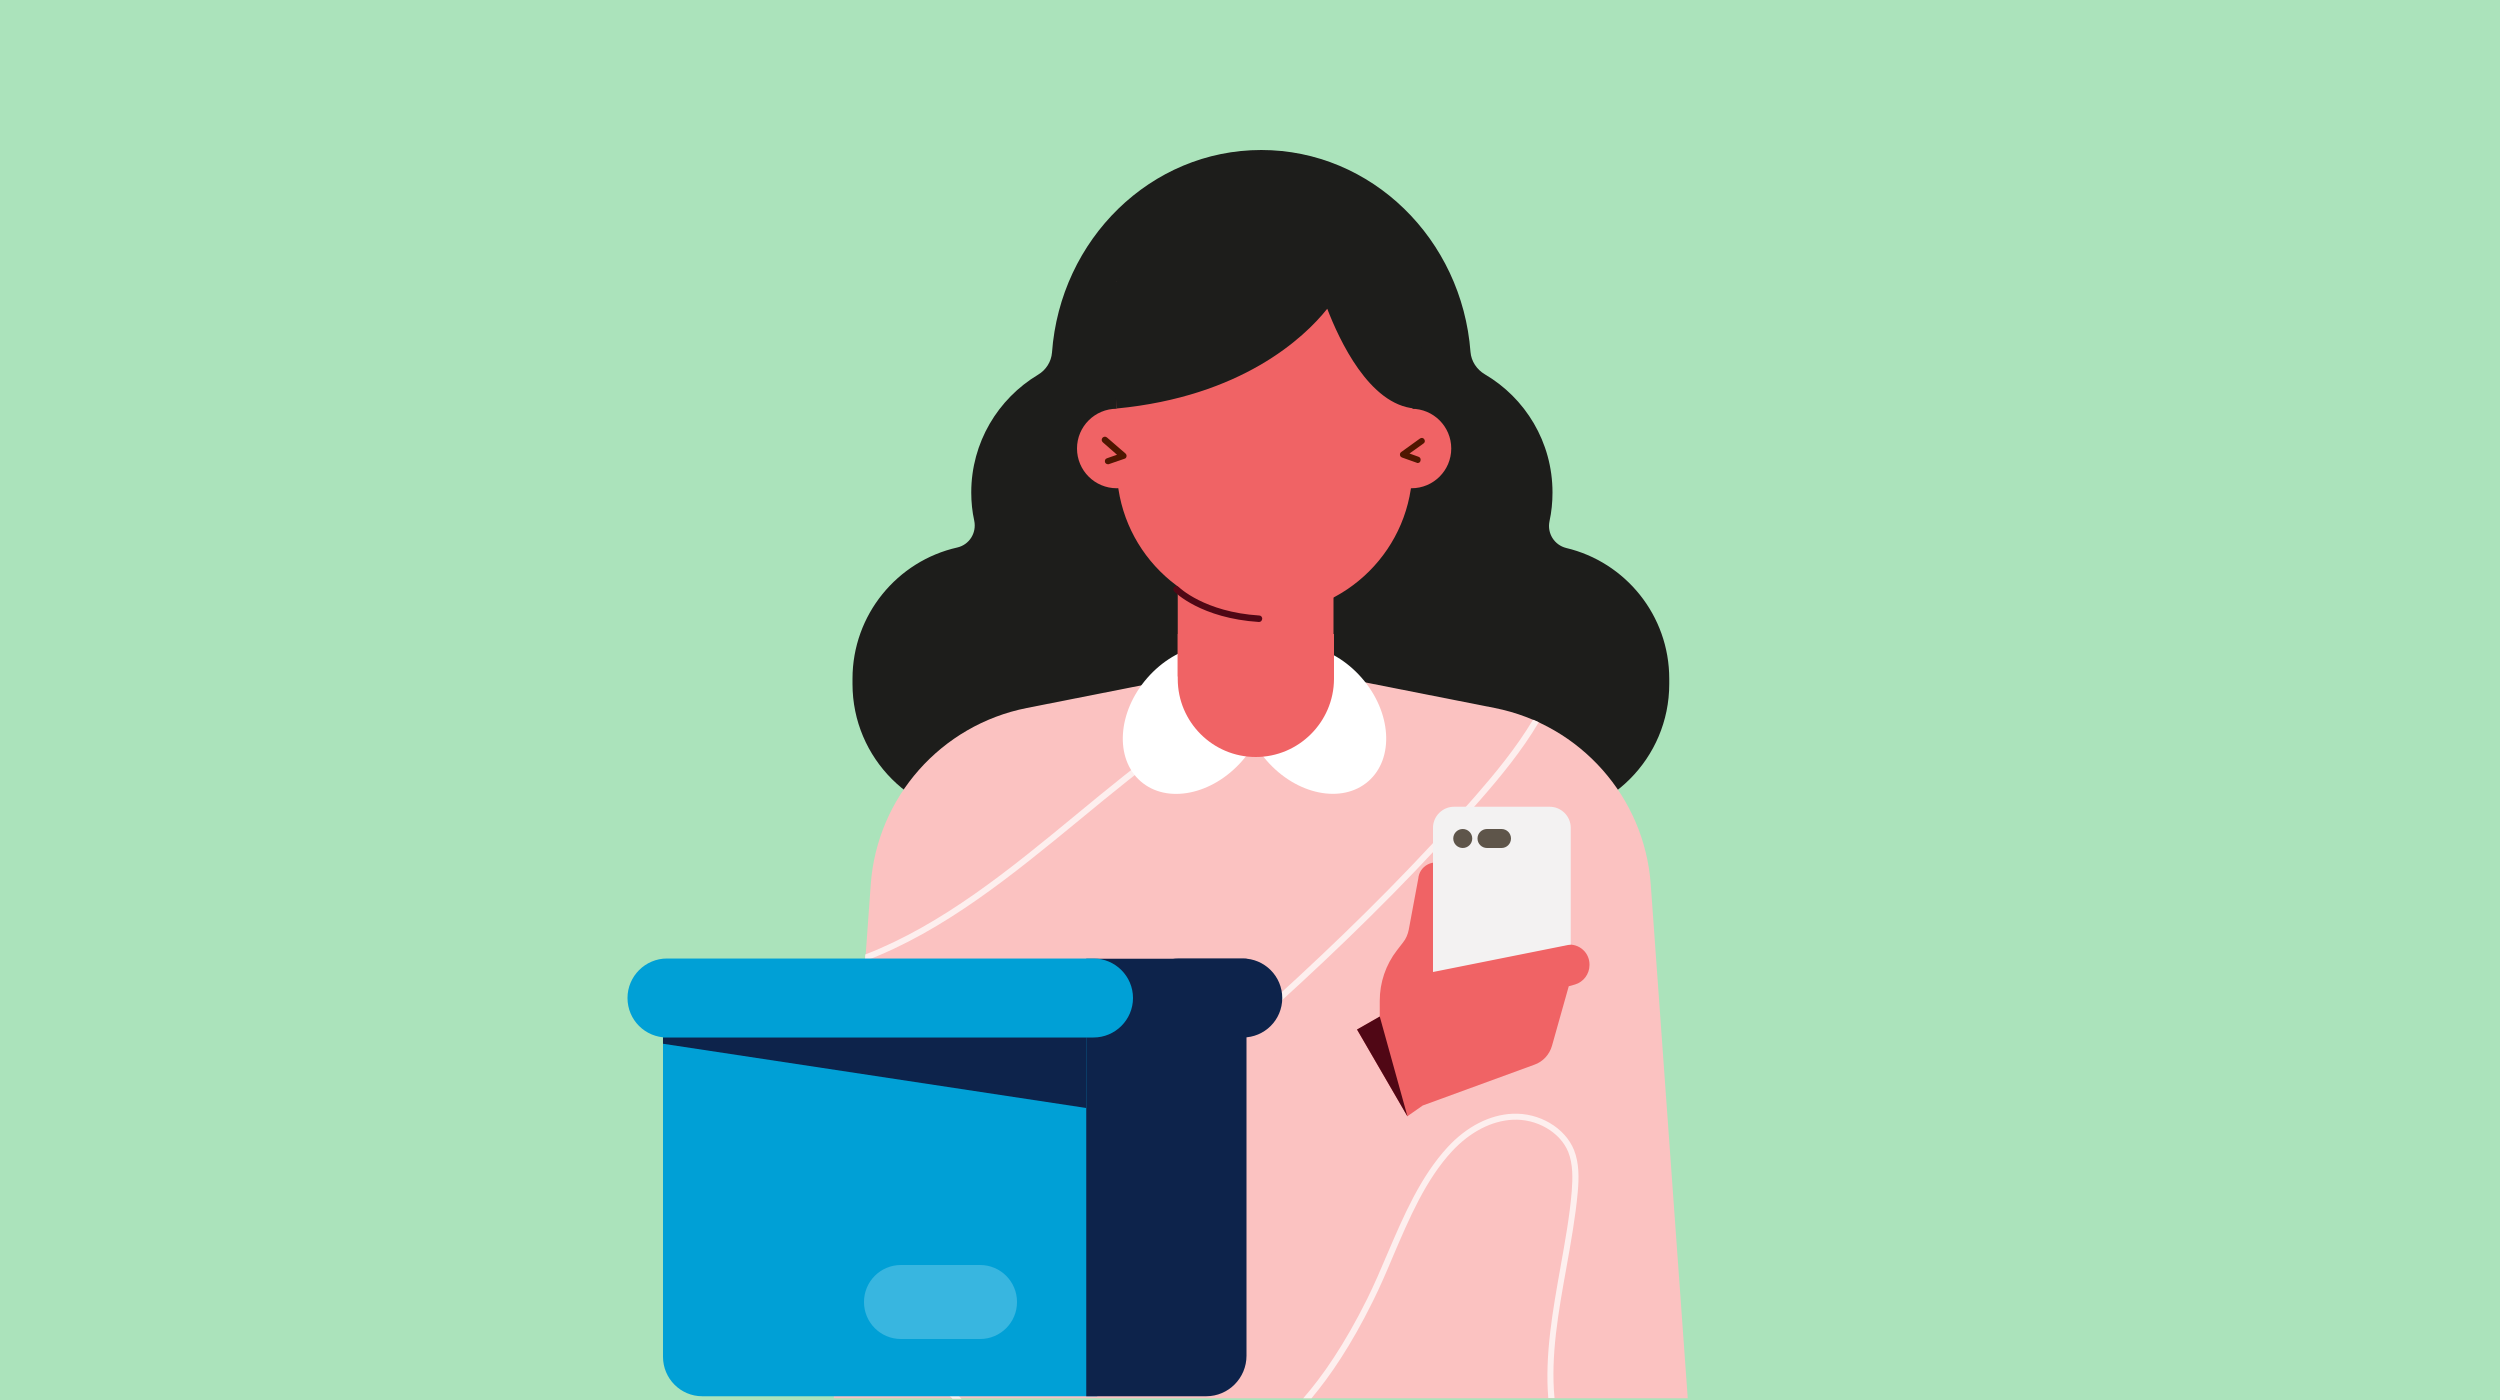 <svg width="1000" height="560" viewBox="0 0 1000 560" fill="none" xmlns="http://www.w3.org/2000/svg">
<rect width="1000" height="560" fill="#ABE3BB"/>
<path d="M626.5 219.2C621.7 218 618.8 213.3 619.8 208.5C620.6 204.8 621 201 621 197C621 176.8 610.1 159.2 593.9 149.7C590.7 147.8 588.5 144.5 588.2 140.8C584.8 95.6 548.6 60 504.5 60C460.3 60 424.1 95.7 420.8 141C420.5 144.7 418.4 148 415.2 149.9C399.2 159.5 388.5 177 388.5 197C388.5 200.9 388.9 204.7 389.7 208.3C390.7 213.2 387.7 217.9 382.9 219C358.9 224.4 341 245.9 341 271.5V273.6C341 303.3 365.1 327.4 394.8 327.4H613.9C643.6 327.4 667.7 303.3 667.7 273.6V271.5C667.7 246.1 650.1 224.8 626.5 219.2Z" fill="#1D1D1B"/>
<path d="M675.1 559.3H333.5L348.3 353.8C350.8 318.9 376.4 290 410.7 283.2L504.3 264.7L597.9 283.2C632.2 290 657.8 318.9 660.3 353.8L675.1 559.3Z" fill="#FBC2C1"/>
<path d="M626.501 507.4C628.301 497.3 630.201 486.8 631.101 476.8C631.601 471.2 631.701 465.3 629.601 460C626.001 451.1 615.701 445 605.001 445.5C595.801 445.9 586.601 450.7 579.101 458.8C568.201 470.6 561.501 486.2 555.001 501.4C552.301 507.8 549.701 513.8 546.901 519.5C537.701 538 528.901 550.6 521.301 559.3H524.601C532.001 550.5 540.401 538.2 549.101 520.6C552.001 514.8 554.701 508.5 557.301 502.3C563.701 487.3 570.301 471.8 580.901 460.4C588.001 452.8 596.601 448.3 605.101 447.9C614.701 447.4 624.101 452.9 627.301 460.8C629.201 465.6 629.101 471.2 628.701 476.4C627.901 486.3 626.001 496.7 624.201 506.8C621.101 524.2 617.901 541.9 619.301 559.2H621.801C620.201 542.3 623.401 524.6 626.501 507.4Z" fill="#FDEFEE"/>
<path d="M377.101 551.9C367.401 542 377.501 526.6 387.401 514.3C403.001 495 422.401 478.4 441.301 462.5L441.801 462C497.301 414.9 546.801 371.8 591.801 320.3C600.101 310.8 608.701 300.4 615.501 288.9C614.701 288.5 614.001 288.2 613.201 287.9C606.501 299.1 598.101 309.3 589.901 318.7C545.001 370.1 495.501 413.2 440.201 460.2L439.701 460.7C420.801 476.8 401.201 493.4 385.501 512.9C378.701 521.3 362.901 541 375.301 553.8C377.001 555.6 378.901 557.5 381.001 559.5H384.601C381.901 556.7 379.401 554.2 377.101 551.9Z" fill="#FDEFEE"/>
<path d="M346 384.4C377.7 372.4 405.1 349.9 432 327.8C444.6 317.4 457.6 306.7 470.6 297.6L471.4 297.1C486 286.8 500.9 276.3 516.5 267.2L512.8 266.5C498 275.3 483.8 285.3 469.9 295.1L469.1 295.6C456 304.8 442.9 315.6 430.3 326C404 347.7 377 369.8 346.1 381.8L346 384.4Z" fill="#FDEFEE"/>
<path d="M538.9 414.1L551.9 406.7V400.3C551.9 393 554.3 385.9 558.8 380.1L561.2 377C562.4 375.5 563.1 373.8 563.5 371.9L567.3 351.5C567.7 346.5 573 343.5 577.5 345.7L580.3 347.1L589.4 382.8L626.8 377.9C631.6 377.3 635.8 381 635.8 385.8V386C635.8 389.6 633.4 392.8 630 393.8C628.6 394.2 627.5 394.5 627.5 394.5L620.8 418.3C619.8 421.8 617.2 424.7 613.7 425.9L569.1 442.2L554.2 452.6L538.9 414.1Z" fill="#F06365"/>
<path d="M398.899 475.4L540.199 407.3L568.399 455.9L436.399 556.8L392.699 555.8L345.199 490.8L391.499 465.8L398.899 475.4Z" fill="#FBC2C1"/>
<path d="M496.888 304.318C508.838 290.63 510.027 272.113 499.543 262.96C489.059 253.806 470.872 257.482 458.922 271.169C446.971 284.857 445.782 303.373 456.266 312.527C466.75 321.681 484.937 318.005 496.888 304.318Z" fill="white"/>
<path d="M547.334 312.5C557.818 303.347 556.629 284.83 544.679 271.143C532.728 257.455 514.541 253.78 504.057 262.933C493.573 272.087 494.762 290.603 506.713 304.291C518.663 317.978 536.85 321.654 547.334 312.5Z" fill="white"/>
<path d="M502.3 302.8C485.1 302.8 471.1 288.8 471.1 271.6V253.6H533.6V271.6C533.5 288.8 519.5 302.8 502.3 302.8Z" fill="#F06365"/>
<path d="M533.4 208.3H471.1V270.6H533.4V208.3Z" fill="#F06365"/>
<path d="M505.799 245.8C473.099 245.8 446.699 219.3 446.699 186.7V112.5H564.999V186.7C564.999 219.4 538.499 245.8 505.799 245.8Z" fill="#F06365"/>
<path d="M628.199 377.8L573.199 388.8V331.1C573.199 326.5 576.999 322.7 581.599 322.7H619.899C624.499 322.7 628.299 326.5 628.299 331.1V377.8H628.199Z" fill="#F3F2F2"/>
<path d="M585.101 339.2C587.199 339.2 588.901 337.499 588.901 335.4C588.901 333.301 587.199 331.6 585.101 331.6C583.002 331.6 581.301 333.301 581.301 335.4C581.301 337.499 583.002 339.2 585.101 339.2Z" fill="#5E554A"/>
<path d="M600.6 339.2H594.8C592.7 339.2 591 337.5 591 335.4C591 333.3 592.7 331.6 594.8 331.6H600.6C602.7 331.6 604.4 333.3 604.4 335.4C604.4 337.5 602.7 339.2 600.6 339.2Z" fill="#5E554A"/>
<path d="M446.701 195.3C455.482 195.3 462.601 188.181 462.601 179.4C462.601 170.619 455.482 163.5 446.701 163.5C437.919 163.5 430.801 170.619 430.801 179.4C430.801 188.181 437.919 195.3 446.701 195.3Z" fill="#F06365"/>
<path d="M564.599 195.3C573.381 195.3 580.499 188.181 580.499 179.4C580.499 170.619 573.381 163.5 564.599 163.5C555.818 163.5 548.699 170.619 548.699 179.4C548.699 188.181 555.818 195.3 564.599 195.3Z" fill="#F06365"/>
<path d="M443.201 185.7C442.701 185.7 442.201 185.4 442.001 184.9C441.801 184.2 442.101 183.5 442.801 183.3L446.801 181.9L441.101 176.9C440.601 176.4 440.501 175.7 441.001 175.1C441.501 174.6 442.201 174.5 442.801 175L450.201 181.4C450.501 181.7 450.701 182.1 450.601 182.6C450.501 183.1 450.201 183.4 449.801 183.5L443.701 185.6C443.501 185.7 443.401 185.7 443.201 185.7Z" fill="#4F1600"/>
<path d="M567.1 185.2C567 185.2 566.8 185.2 566.7 185.1L560.8 183C560.4 182.8 560 182.5 560 182C559.9 181.5 560.1 181.1 560.5 180.8L568 175.4C568.6 175 569.3 175.1 569.7 175.7C570.1 176.3 570 177 569.4 177.4L563.8 181.4L567.4 182.7C568.1 182.9 568.4 183.6 568.2 184.3C568.1 184.9 567.6 185.2 567.1 185.2Z" fill="#4F1600"/>
<path d="M280.899 558.5H438.899V389.1H265.199V542.7C265.199 551.4 272.199 558.5 280.899 558.5Z" fill="#00A0D6"/>
<path d="M482.5 558.5H434.5V383.5H498.6V542.3C498.6 551.2 491.4 558.5 482.5 558.5Z" fill="#0D234B"/>
<path d="M266.8 415H437.4C446.1 415 453.2 407.9 453.2 399.2C453.2 390.5 446.1 383.4 437.4 383.4H266.8C258.1 383.4 251 390.5 251 399.2C251 408 258.1 415 266.8 415Z" fill="#00A0D6"/>
<path d="M497.101 415H471.601C462.901 415 455.801 407.9 455.801 399.2C455.801 390.5 462.901 383.4 471.601 383.4H497.101C505.801 383.4 512.901 390.5 512.901 399.2C512.901 408 505.801 415 497.101 415Z" fill="#0D234B"/>
<path d="M265.199 417.5L434.499 443.2V415H265.199V417.5Z" fill="#0D234B"/>
<g opacity="0.5">
<path opacity="0.5" d="M392 535.6H360.4C352.2 535.6 345.6 529 345.6 520.8C345.6 512.6 352.2 506 360.4 506H392C400.2 506 406.8 512.6 406.8 520.8C406.8 529 400.2 535.6 392 535.6Z" fill="#E0F8FF"/>
</g>
<path d="M503.599 248.8C480.399 247.3 470.099 237 469.699 236.6C469.199 236.1 469.199 235.3 469.699 234.8C470.199 234.3 470.999 234.3 471.499 234.8C471.599 234.9 481.699 244.8 503.699 246.2C504.399 246.2 504.899 246.8 504.899 247.5C504.799 248.3 504.299 248.8 503.599 248.8Z" fill="#500715"/>
<path d="M443.301 122.9L446.701 163.4C496.501 158.6 521.601 135.2 530.901 123.5C535.701 136 547.701 161.9 565.901 163.4L570.201 122C570.901 115.3 565.701 109.4 558.901 109.2L458.101 107.1C449.501 107 442.601 114.3 443.301 122.9Z" fill="#1D1D1B"/>
<path d="M551.901 406.6L563.001 446.6L542.801 411.8L551.901 406.6Z" fill="#500715"/>
</svg>
